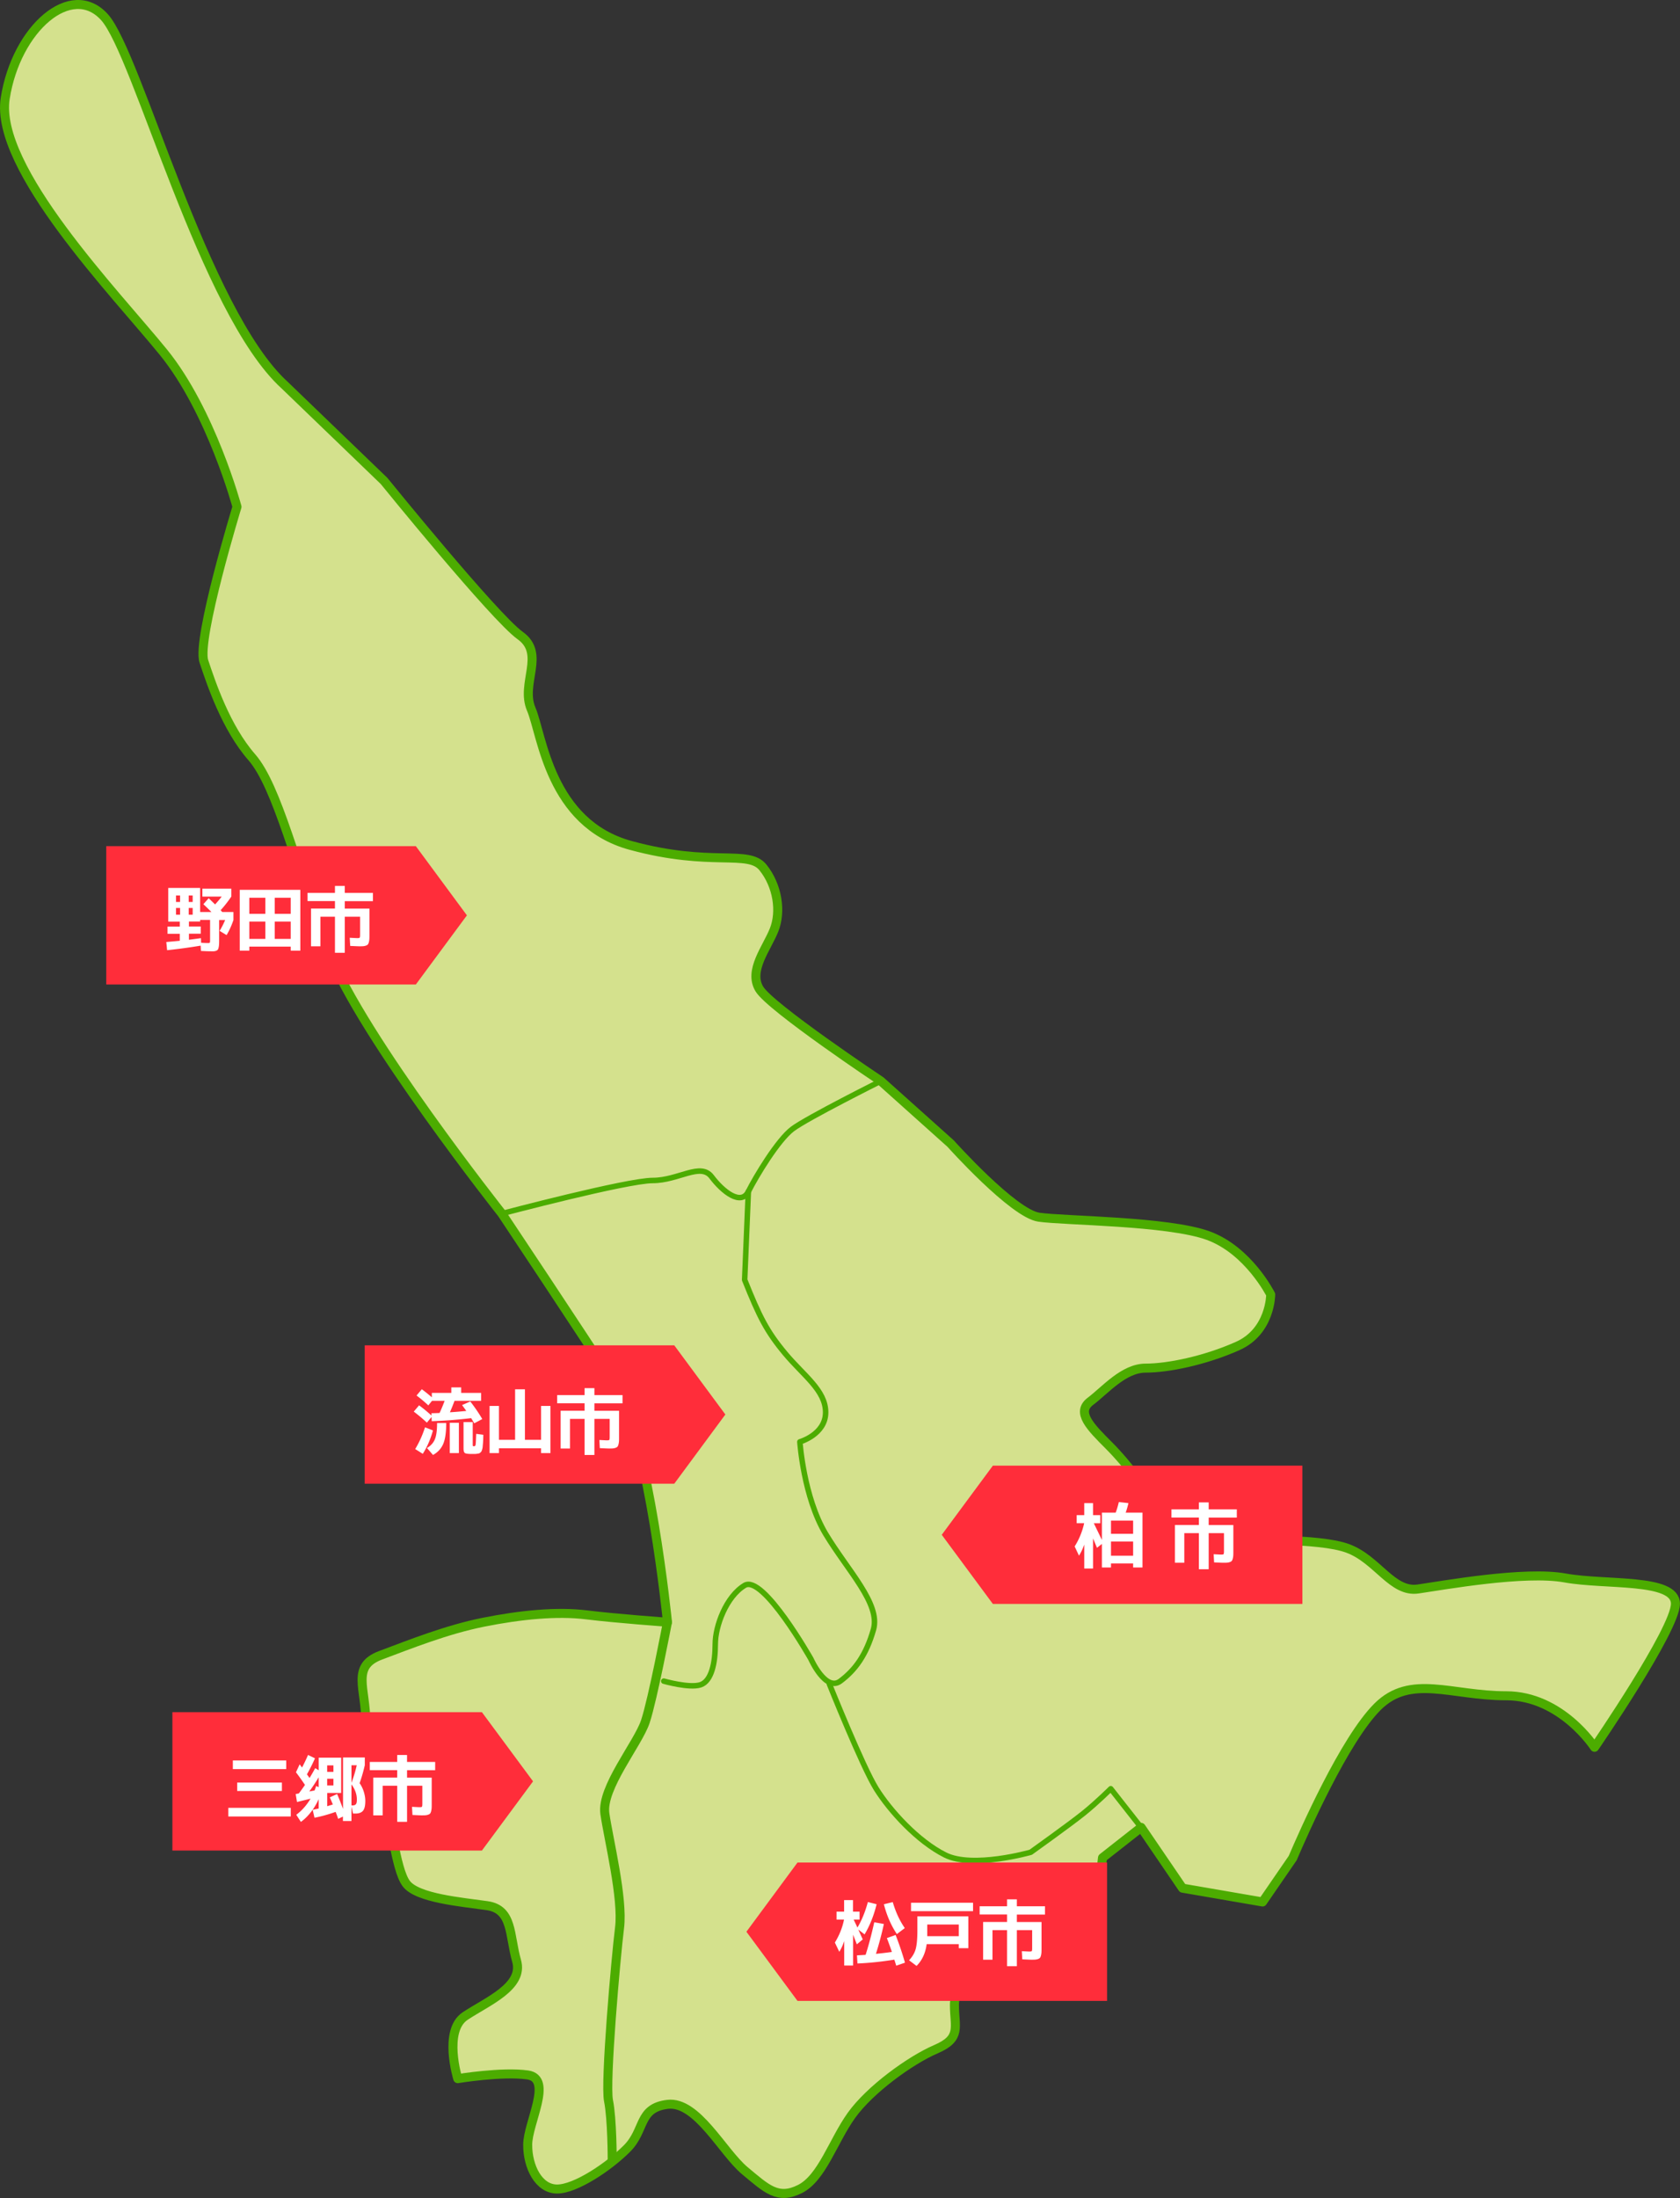 <svg id="_レイヤー_2" xmlns="http://www.w3.org/2000/svg" viewBox="0 0 372.66 487.29"><rect x="0" y="0" width="372.66" height="487.29" fill="#333333" stroke="none"/><defs><style>.cls-4,.cls-5{stroke-width:1.22px;fill:none;stroke:#4cac00;stroke-linecap:round;stroke-linejoin:round}.cls-5{stroke-width:2px}</style></defs><g id="_レイヤー_1-2"><path d="M286.78 411.86c2.45-5.71 11.42-26.11 18.77-33.46 7.34-7.34 16.32-2.45 28.56-2.45s19.59 11.42 19.59 11.42 17.95-26.11 17.95-31.83-15.5-4.08-24.48-5.71-26.93 1.63-32.64 2.45c-5.71.82-8.98-6.53-15.51-8.98-6.53-2.45-22.85-1.63-29.38-2.45-6.53-.82-12.24-2.45-13.06-5.71-.82-3.26-6.53-10.61-10.61-14.69-4.08-4.08-7.34-7.34-4.08-9.79 3.26-2.45 7.35-7.35 12.24-7.35s13.06-1.63 20.4-4.9c7.34-3.26 7.34-11.42 7.34-11.42s-4.9-9.79-13.87-13.06c-8.98-3.26-31.83-3.26-37.54-4.08s-19.59-16.32-19.59-16.32l-15.5-13.88s-24.48-16.32-26.93-20.4c-2.45-4.08 1.63-8.98 3.26-13.06s.82-9.79-2.45-13.87c-3.26-4.08-11.42 0-29.38-4.9s-19.59-24.48-22.03-30.2c-2.45-5.71 3.26-12.24-2.45-16.32s-30.2-34.28-30.2-34.28L63.16 85.4C45.23 69.11 30.54 11.98 23.19 3.82 15.85-4.34 3.6 6.27 1.16 21.78c-2.45 15.5 24.48 43.25 35.09 56.31 10.61 13.06 16.32 34.27 16.32 34.27s-8.98 29.38-7.34 34.28c1.63 4.9 4.9 14.69 10.61 21.22 5.71 6.53 9.79 24.48 17.14 43.25 7.34 18.77 38.35 57.94 38.35 57.94s17.96 26.93 25.3 38.36c7.34 11.42 11.43 52.23 11.43 52.23s-11.43-.82-17.96-1.63c-6.53-.82-14.69 0-22.85 1.63-8.16 1.63-16.32 4.9-22.85 7.34-6.53 2.45-3.26 7.34-3.26 14.69s.82 9.79 3.26 15.51c2.45 5.71 3.26 17.14 5.71 20.4 2.45 3.27 12.24 4.08 17.95 4.9 5.71.82 4.9 6.53 6.53 12.24s-6.53 8.98-11.42 12.24c-4.9 3.27-1.63 13.87-1.63 13.87s9.79-1.63 15.51-.82c5.71.82 0 10.61 0 15.5s2.45 9.79 6.53 9.79 11.43-4.9 15.5-8.98c4.08-4.08 2.45-8.98 8.98-9.79 6.53-.82 12.24 10.61 17.14 14.69s7.34 6.53 12.24 4.08 7.34-10.61 11.42-16.32c4.08-5.71 13.06-12.24 18.77-14.69 5.71-2.45 4.08-4.9 4.08-9.79s4.9-4.9 9.79-8.16l20.61-3.67 2.45-20.81 8.57-6.73 9.18 13.47 17.75 3.06 6.73-9.79z" fill="#d4e18d"/><path class="cls-5" d="M286.78 411.86c2.45-5.71 11.42-26.11 18.77-33.46 7.34-7.34 16.32-2.45 28.56-2.45s19.59 11.42 19.59 11.42 17.95-26.11 17.95-31.83-15.5-4.08-24.48-5.71-26.93 1.63-32.64 2.45c-5.71.82-8.98-6.53-15.51-8.98-6.53-2.45-22.85-1.63-29.38-2.45-6.53-.82-12.24-2.45-13.06-5.71-.82-3.26-6.53-10.61-10.61-14.69-4.08-4.08-7.34-7.34-4.08-9.79 3.26-2.45 7.35-7.35 12.24-7.35s13.06-1.63 20.4-4.9c7.34-3.26 7.34-11.42 7.34-11.42s-4.9-9.79-13.87-13.06c-8.98-3.26-31.83-3.26-37.54-4.08s-19.59-16.32-19.59-16.32l-15.5-13.88s-24.48-16.32-26.93-20.4c-2.45-4.08 1.63-8.98 3.26-13.06s.82-9.79-2.45-13.87c-3.26-4.08-11.42 0-29.38-4.9s-19.59-24.48-22.03-30.2c-2.45-5.71 3.26-12.24-2.45-16.32s-30.2-34.28-30.2-34.28L63.16 85.4C45.23 69.11 30.54 11.98 23.19 3.82 15.85-4.34 3.6 6.27 1.16 21.78c-2.45 15.5 24.48 43.25 35.09 56.31 10.61 13.06 16.32 34.27 16.32 34.27s-8.98 29.38-7.34 34.28c1.63 4.9 4.9 14.69 10.61 21.22 5.71 6.53 9.79 24.48 17.14 43.25 7.34 18.77 38.35 57.94 38.35 57.94s17.96 26.93 25.3 38.36c7.34 11.42 11.43 52.23 11.43 52.23s-11.43-.82-17.96-1.63c-6.53-.82-14.69 0-22.85 1.63-8.16 1.63-16.32 4.9-22.85 7.34-6.53 2.45-3.26 7.34-3.26 14.69s.82 9.79 3.26 15.51c2.45 5.71 3.26 17.14 5.71 20.4 2.45 3.27 12.24 4.08 17.95 4.9 5.71.82 4.9 6.53 6.53 12.24s-6.53 8.98-11.42 12.24c-4.9 3.27-1.63 13.87-1.63 13.87s9.79-1.63 15.51-.82c5.71.82 0 10.61 0 15.5s2.45 9.79 6.53 9.79 11.43-4.9 15.5-8.98c4.08-4.08 2.45-8.98 8.98-9.79 6.53-.82 12.24 10.61 17.14 14.69s7.34 6.53 12.24 4.08 7.34-10.61 11.42-16.32c4.08-5.71 13.06-12.24 18.77-14.69 5.71-2.45 4.08-4.9 4.08-9.79s4.9-4.9 9.79-8.16l20.61-3.67 2.45-20.81 8.57-6.73 9.18 13.47 17.75 3.06 6.73-9.79z"/><path class="cls-4" d="M111.33 269.05s27.75-7.34 33.46-7.34 10.61-4.08 13.06-.82c2.45 3.26 6.53 6.53 8.16 3.26 1.63-3.26 6.53-11.43 9.79-13.87 3.26-2.45 19.59-10.61 19.59-10.61"/><path class="cls-4" d="M166 264.15l-.82 19.59c3.26 8.16 4.9 11.43 8.98 16.32 4.08 4.9 8.98 8.16 8.98 13.06s-5.71 6.53-5.71 6.53.82 12.24 5.71 20.4c4.9 8.16 12.24 15.5 10.61 21.22-1.63 5.71-4.08 8.98-7.34 11.42-3.26 2.45-6.53-4.9-6.53-4.9s-10.61-18.77-14.69-16.32c-4.08 2.45-6.53 8.98-6.53 13.06s-.82 8.16-3.26 8.98c-2.45.82-8.16-.81-8.16-.81"/><path class="cls-5" d="M148.05 359.64s-3.26 17.14-4.9 22.03c-1.63 4.9-9.79 14.69-8.98 20.4.82 5.71 4.08 18.77 3.26 25.3-.82 6.53-3.26 34.27-2.45 38.35.82 4.08.82 13.06.82 13.06"/><path class="cls-4" d="M253.12 405.13l-6.73-8.57s-3.06 3.06-6.12 5.51c-3.06 2.45-11.63 8.57-11.63 8.57s-12.85 3.67-18.97.61c-6.12-3.06-12.24-9.79-15.3-14.69-3.06-4.9-10.41-23.26-10.41-23.26"/><path d="M92.24 187.59H23.57v30.67h68.67l11.33-15.33-11.33-15.34zm128 137.34h68.66v30.66h-68.66l-11.34-15.33 11.34-15.33zm-43.34 87.99h68.67v30.67H176.9l-11.33-15.33 11.33-15.34zm-27.33-114.66H80.9v30.67h68.67l11.33-15.34-11.33-15.33zm-42.67 81.33H38.24v30.67h68.66l11.34-15.34-11.34-15.33z" fill="#ff2d3a"/><path d="M46.84 210.9c-.65 0-1.41-.03-2.27-.08l-.06-1.17c-2.61.43-5.09.76-7.44 1.01l-.18-1.82c1.39-.12 2.38-.21 2.99-.27v-1.55h-2.72v-1.6h2.72v-1.1h-2.56v-7.47h7.07v5.34h2.51c-.78-.78-1.38-1.35-1.79-1.73l1.18-1.33c.49.47.96.93 1.42 1.38.57-.62 1.06-1.2 1.47-1.74h-4.29v-1.76h6.42v1.76c-.77 1.13-1.56 2.14-2.37 3.02.04.04.1.11.18.2.08.09.14.16.18.2h2.48v1.78c-.42 1.23-.92 2.34-1.52 3.34l-1.55-.94c.43-.68.84-1.48 1.23-2.4h-1.31v.02l-.02-.02v4.32c0 .44 0 .78-.02 1.03-.01.25-.04.49-.09.71-.05.22-.1.38-.17.48-.06.1-.17.18-.33.25-.15.07-.32.11-.49.13-.17.02-.41.02-.7.02zm-6.9-12.38h-.9v1.44h.9v-1.44zm-.9 2.78v1.49h.9v-1.49h-.9zm3.7-1.34v-1.44h-.88v1.44h.88zm0 1.34h-.88v1.49h.88v-1.49zm-.83 7.04c1.19-.15 2.09-.27 2.67-.35l.03 1.02c.63.04 1.14.06 1.54.06.22 0 .35-.03.39-.09.04-.06.06-.27.06-.65v-4.38h-2.21v.35h-2.48v1.1h2.62v1.6h-2.62v1.33zm11.27-11.07h13.44v13.49h-2.13v-.9h-9.18v.9h-2.13v-13.49zm5.68 1.76h-3.55v3.57h3.55v-3.57zm-3.55 5.28v3.84h3.55v-3.84h-3.55zm5.63-5.28v3.57h3.55v-3.57h-3.55zm0 9.12h3.55v-3.84h-3.55v3.84zm21.78-8.37h-6.24v1.65h5.47v5.76c0 .44 0 .78-.02 1.03s-.06.48-.12.7c-.06.22-.14.38-.22.47-.09.1-.22.18-.42.25-.19.07-.4.11-.62.13-.22.02-.51.02-.89.02-.24 0-.9-.03-1.98-.08l-.1-1.81c.99.05 1.54.08 1.65.08.31 0 .49-.03.55-.1.06-.07.09-.29.09-.65v-4h-3.39v8H74.3v-8h-3.23v6.56h-2.08v-8.37h5.31v-1.65h-6.08v-1.82h6.08v-1.54h2.18v1.54h6.24v1.82zM102.5 311.5l1.82-.8c1.01 1.31 1.9 2.61 2.66 3.9l-1.78.94c-.3-.51-.53-.89-.69-1.14-3.07.36-5.99.59-8.75.67l-.03-.93-1.04 1.26c-.84-.8-1.81-1.62-2.91-2.45l1.18-1.39c.97.71 1.89 1.47 2.75 2.26l-.02-.51c.83-.02 1.44-.04 1.82-.06.39-.85.77-1.75 1.12-2.69h-2.8l-.82 1.01c-.82-.77-1.69-1.5-2.61-2.19l1.17-1.39c.79.59 1.53 1.18 2.22 1.79v-.98h4.32v-1.22h2.19v1.22h4.42v1.76h-5.9c-.29.8-.63 1.65-1.02 2.54 1.31-.08 2.52-.19 3.63-.3-.2-.3-.52-.73-.94-1.31zm-6.46 5.63c-.55 1.97-1.31 3.7-2.26 5.18l-1.68-1.06c.87-1.43 1.6-3.03 2.18-4.82l1.76.69zm.91-1.65h2.03c0 2.05-.22 3.59-.66 4.62-.44 1.04-1.19 1.86-2.27 2.46l-1.34-1.54c.84-.5 1.43-1.14 1.75-1.93.33-.78.49-1.99.49-3.62zm2.82 6.67v-6.72h2.02v6.72h-2.02zm3.04-6.88h2.05v4.88c0 .24.01.37.04.42.03.04.11.06.26.06.18 0 .29-.11.34-.34.04-.23.08-1.03.13-2.41l1.58.21c-.01.49-.02.87-.03 1.14-.01.27-.03.57-.06.9-.03.32-.05.57-.06.72-.02.15-.06.33-.12.53s-.12.33-.16.4c-.04.07-.12.16-.24.26s-.22.16-.3.18c-.09.02-.22.04-.42.07-.19.03-.36.05-.5.05h-.65c-.83 0-1.35-.07-1.55-.21-.2-.14-.3-.5-.3-1.07v-5.78zm7.87-3.58v7.52h3.58v-11.2h2.18v11.2h3.58v-7.52h2.08v10.46h-2.08v-1.07h-9.34v1.07h-2.08v-10.46h2.08zm27.41-.57h-6.24v1.65h5.47v5.76c0 .44 0 .78-.02 1.03s-.06.48-.12.7c-.06.22-.14.38-.22.47-.09.1-.22.18-.42.25-.19.07-.4.11-.62.13-.22.02-.51.02-.89.02-.24 0-.9-.03-1.98-.08l-.1-1.81c.99.05 1.54.08 1.65.08.31 0 .49-.03.55-.1.06-.07.09-.28.09-.65v-4h-3.39v8h-2.18v-8h-3.23v6.56h-2.08v-8.37h5.31v-1.65h-6.08v-1.82h6.08v-1.54h2.18v1.54h6.24v1.82zm-87.45 91.59v-1.92H64.5v1.92H50.64zm1.01-10.5v-1.92h11.84v1.92H51.65zm.96 4.85v-1.87h9.92v1.87h-9.92zm27.14-1.75c.38.51.69 1.13.93 1.86.23.73.35 1.42.35 2.1 0 1.04-.17 1.76-.51 2.17-.34.41-.91.62-1.7.62h-.51l-.35-1.52v3.17h-1.89v-.98l-1.06.5c-.16-.49-.35-1-.56-1.54-1.58.56-3.14 1-4.69 1.3l-.4-1.76c.07-.02.27-.06.59-.13.32-.06.57-.12.74-.16v-2.08c-.46 1.04-1.03 1.99-1.71 2.86-.68.88-1.43 1.61-2.24 2.19l-1.02-1.58c1.24-.92 2.29-2.11 3.17-3.57l-3.01.74-.29-1.76.7-.14c.49-.65.94-1.28 1.36-1.89-.82-1.21-1.49-2.14-2-2.8l.82-1.76c.12.15.29.38.53.7.46-.86.9-1.79 1.33-2.78l1.54.74c-.54 1.23-1.14 2.41-1.78 3.55.04.06.1.15.18.26.08.11.15.21.22.3.06.09.12.17.18.25.38-.62.8-1.34 1.25-2.18l.78.48v-2.8h4.98v7.82h-3.1v2.94l1.25-.38c-.12-.29-.34-.82-.67-1.58l1.62-.74c.36.82.8 1.92 1.31 3.3v-11.41h4.83v1.73c-.33 1.42-.71 2.74-1.15 3.97zm-9.97 1.62c.16-.39.28-.72.35-.98l.56.26v-2.19c-.63 1.05-1.32 2.09-2.08 3.14l1.17-.22zm4.18-4.11v-1.44h-1.39v1.44h1.39zm-1.39 3.01h1.39v-1.49h-1.39v1.49zm6.56-4.48h-1.17v3.89c.49-1.28.88-2.58 1.17-3.89zm-1.17 8.91h.21c.36 0 .62-.09.77-.27.15-.18.22-.52.22-1.01 0-1.18-.4-2.31-1.2-3.38v4.66zm18.57-7.81h-6.24v1.65h5.47v5.76c0 .44 0 .78-.02 1.03s-.06.48-.12.7c-.06.22-.14.38-.22.47-.09.1-.22.18-.42.25-.19.07-.4.11-.62.13-.22.02-.51.02-.89.02-.24 0-.9-.03-1.98-.08l-.1-1.81c.99.05 1.54.08 1.65.08.31 0 .49-.03.55-.1.06-.07.09-.29.09-.65v-4h-3.39v8h-2.18v-8h-3.23v6.56H82.8v-8.37h5.31v-1.65h-6.08v-1.82h6.08v-1.54h2.18v1.54h6.24v1.82zm147.54-56.54v1.79h-1.44c.66 1.36 1.26 2.59 1.79 3.7v-6.05h3.06c.27-.71.5-1.5.7-2.35l2.13.24c-.16.7-.36 1.41-.61 2.11h3.73v12.16h-2.08v-.9h-4.91v.9h-2.02v-5.22l-1.09.86c-.04-.11-.17-.41-.38-.92s-.37-.89-.49-1.16v6.67h-1.95v-5.31c-.36 1-.75 1.82-1.17 2.46l-.96-2.05a16.11 16.11 0 002.11-5.15h-1.66v-1.79h1.68v-2.66h1.95v2.66h1.6zm7.28 4.14v-2.94h-4.91v2.94h4.91zm-4.91 4.85h4.91v-3.15h-4.91v3.15zm27.91-8.45h-6.24v1.65h5.47v5.76c0 .44 0 .78-.02 1.03s-.06.48-.12.7c-.06.22-.14.38-.22.47-.09.1-.22.18-.42.25-.19.07-.4.11-.62.13-.22.02-.51.02-.89.02-.24 0-.9-.03-1.98-.08l-.1-1.81c.99.05 1.54.08 1.65.08.31 0 .49-.03.55-.1.06-.07.09-.29.09-.65v-4h-3.39v8h-2.18v-8h-3.23v6.56h-2.08v-8.37h5.31v-1.65h-6.08v-1.82h6.08v-1.54h2.18v1.54h6.24v1.82zm-88.81 87.36h1.7v-2.56h1.97v2.56h1.46v1.76h-1.31c.07.16.21.44.4.84.19.4.34.71.43.93.96-1.6 1.73-3.49 2.32-5.66l1.94.48c-.61 2.5-1.5 4.72-2.67 6.69l-1.39-1.07c.3.66.62 1.39.98 2.19l-1.31 1.09c-.32-.84-.6-1.56-.83-2.14v6.83h-1.97v-5.42c-.3.91-.66 1.7-1.09 2.38l-.98-2.05c1-1.63 1.68-3.33 2.03-5.09h-1.66v-1.76zm11.18 5.86l1.94-.69c.78 1.97 1.47 4.02 2.08 6.14l-1.94.67c-.01-.05-.15-.5-.42-1.34-2.85.46-5.57.74-8.18.85l-.11-1.81c.86-.04 1.5-.08 1.92-.11.66-2.05 1.3-4.45 1.92-7.22l2.13.38c-.5 2.29-1.09 4.5-1.76 6.62 1.02-.1 2.2-.23 3.54-.42-.41-1.19-.78-2.22-1.12-3.09zm-.66-7.5l1.97-.48c.65 2.21 1.54 4.13 2.67 5.76l-1.76 1.33c-1.27-1.9-2.23-4.1-2.88-6.61zm9.49 8.84c-.26 1.98-1 3.59-2.24 4.83l-1.66-1.25c.72-.77 1.21-1.59 1.46-2.47.25-.88.38-2.26.38-4.15v-3.12h11.31v7.06h-2.13v-.9h-7.12zm-3.47-7.31v-1.87h13.76v1.87h-13.76zm3.6 2.96v2.59h6.99v-2.59h-6.99zm26.12-2.21h-6.24v1.65h5.47v5.76c0 .44 0 .78-.02 1.03s-.06.48-.12.7c-.06.22-.14.38-.22.47-.09.1-.22.18-.42.25-.19.07-.4.11-.62.13-.22.02-.51.02-.89.02-.24 0-.9-.03-1.98-.08l-.1-1.81c.99.05 1.54.08 1.65.08.31 0 .49-.03.55-.1.06-.07.09-.28.09-.65v-4h-3.39v8h-2.18v-8h-3.23v6.56h-2.08v-8.37h5.31v-1.65h-6.08v-1.82h6.08v-1.54h2.18v1.54h6.24v1.82z" fill="#fff"/></g></svg>